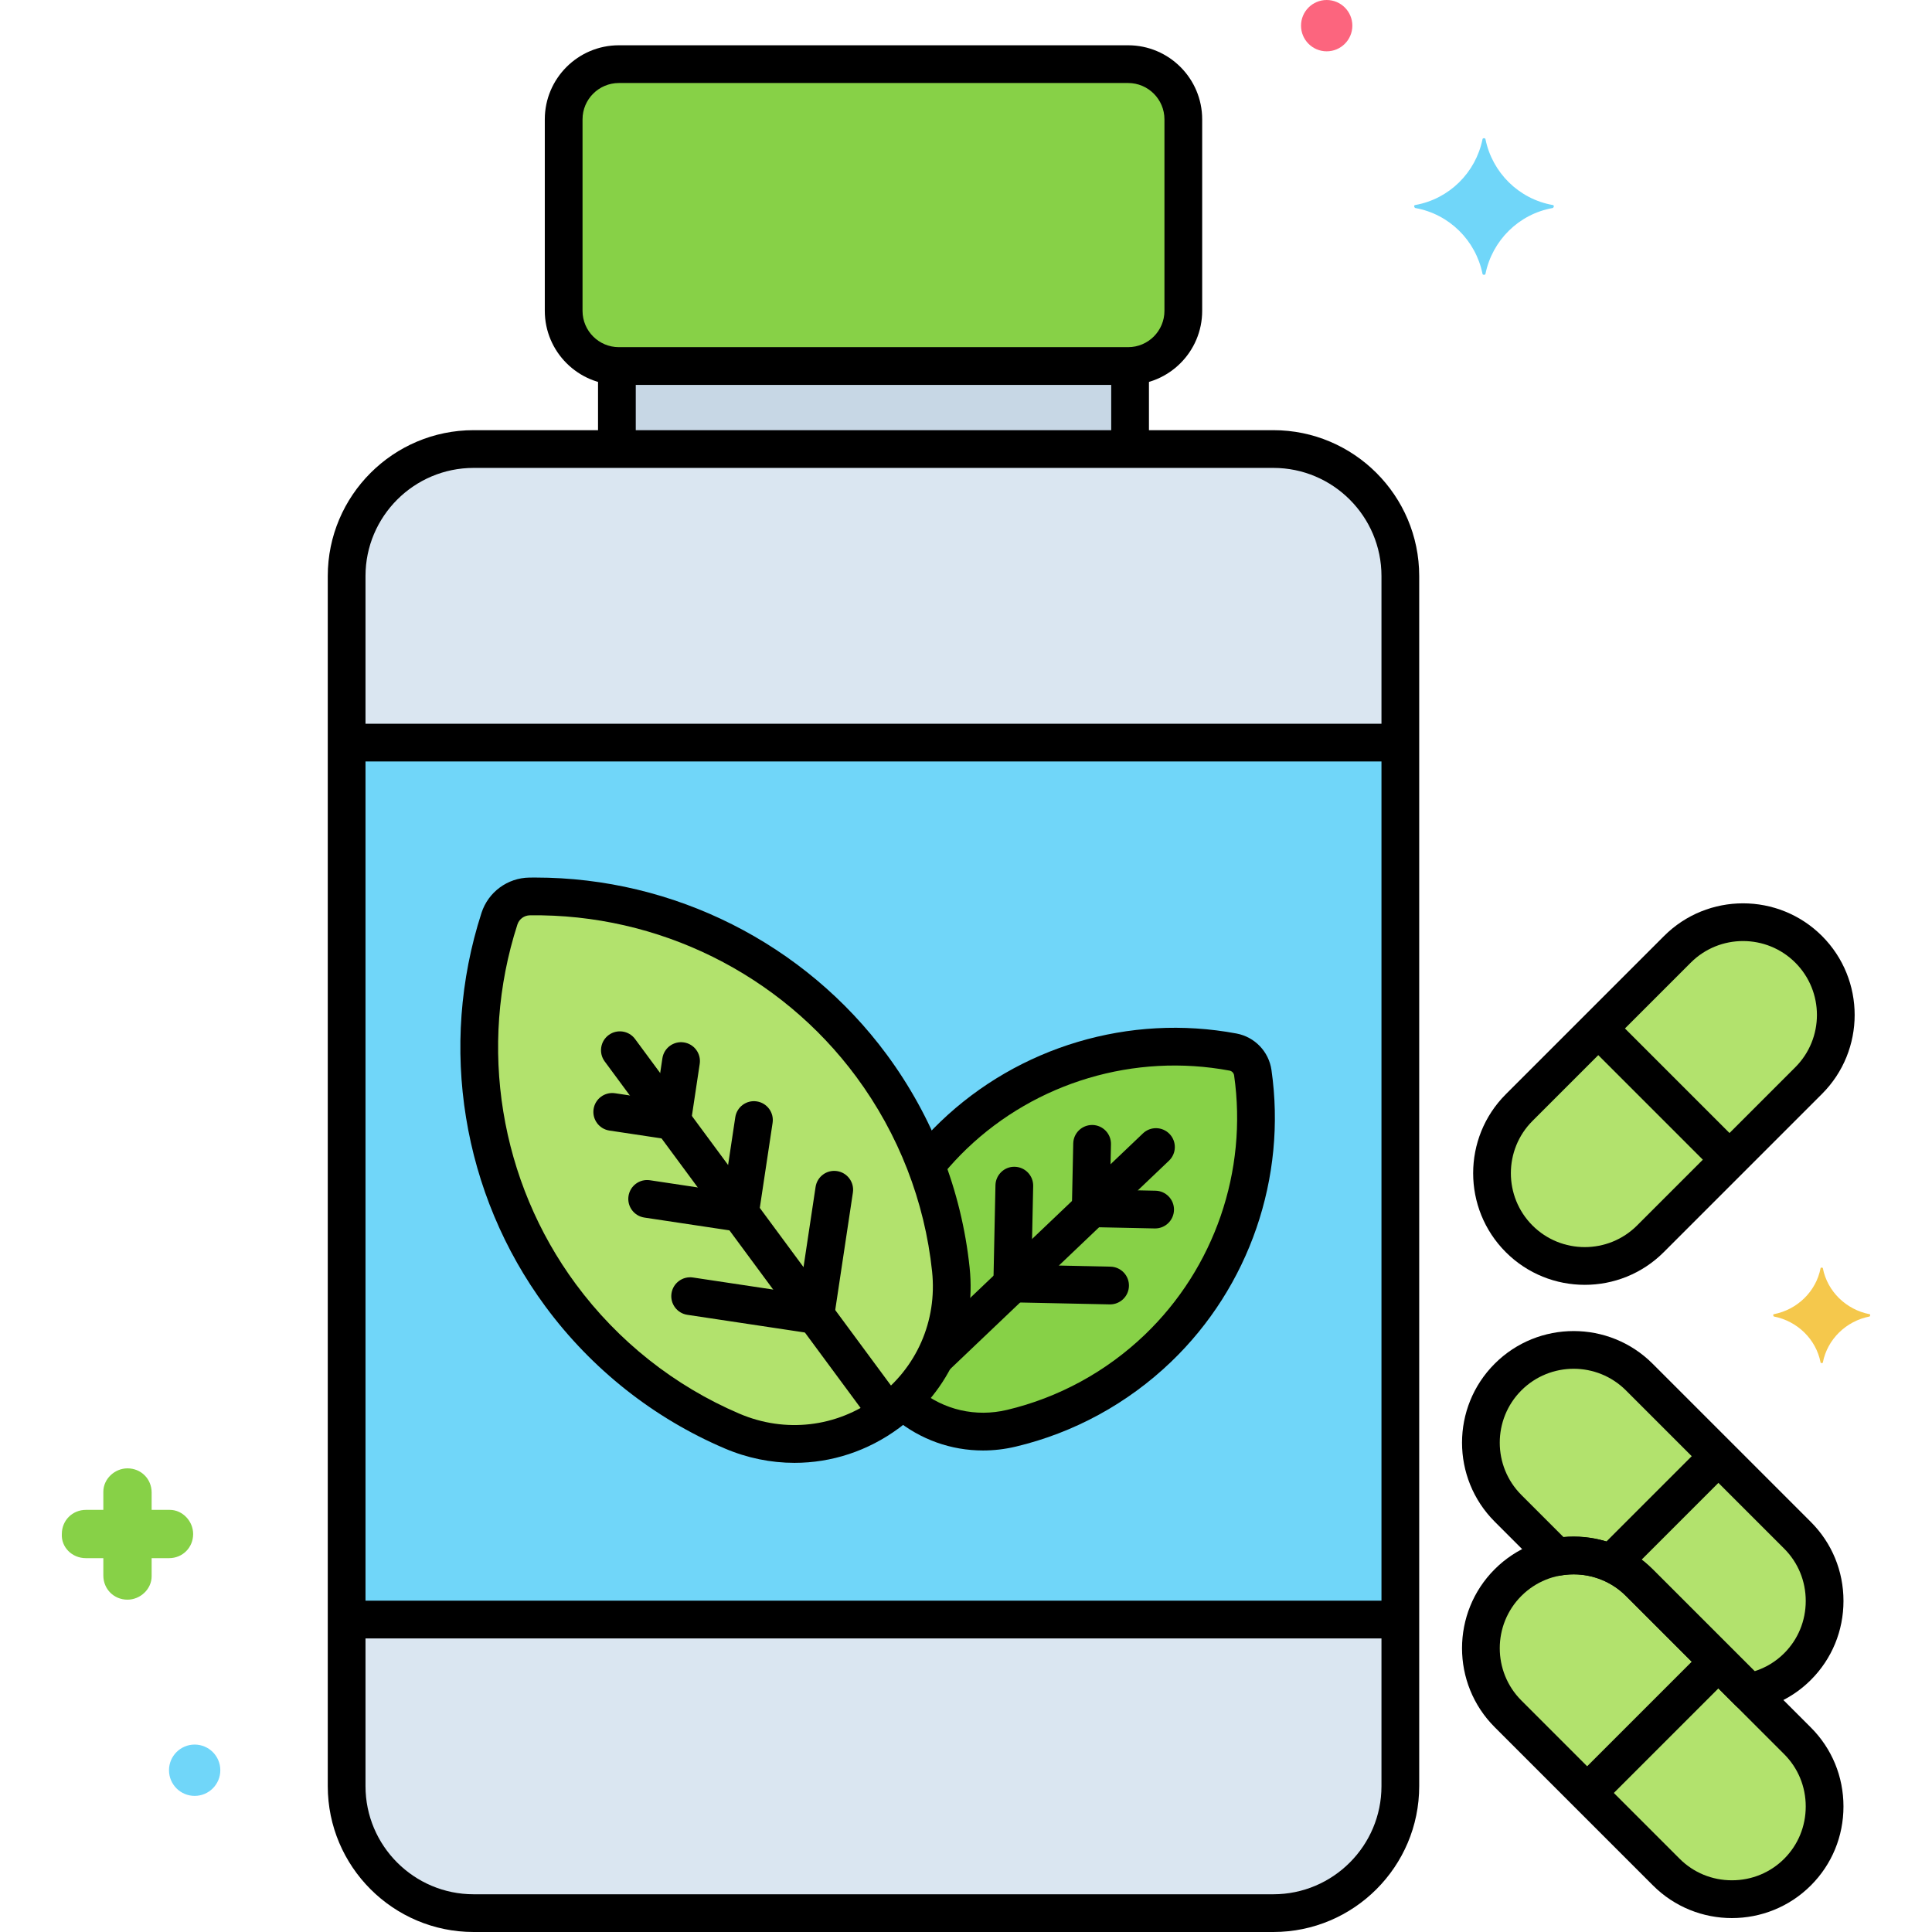 <svg enable-background="new 0 0 256 256" height="512" viewBox="0 0 256 256" width="512" xmlns="http://www.w3.org/2000/svg"><g id="Layer_12"><g><g><path d="m201.294 164.152c-4.782-4.782-4.782-12.608 0-17.39l20.971-20.971c4.782-4.782 12.608-4.782 17.39 0s4.782 12.608 0 17.39l-20.971 20.971c-4.782 4.782-12.607 4.782-17.39 0z" fill="#b2e26d"/></g><g><path d="m199.822 209.7c-4.782 4.782-4.782 12.608 0 17.39l20.971 20.971c4.782 4.782 12.608 4.782 17.39 0s4.782-12.608 0-17.39l-20.971-20.971c-4.782-4.783-12.608-4.783-17.39 0z" fill="#b2e26d"/></g><g><path d="m206.283 206.32c3.847-.702 7.97.421 10.929 3.38l14.509 14.509c2.371-.433 4.638-1.556 6.462-3.38 4.782-4.782 4.782-12.608 0-17.39l-20.971-20.971c-4.782-4.782-12.608-4.782-17.39 0s-4.782 12.608 0 17.39z" fill="#b2e26d"/></g><g><path d="m168.725 253.5h-105.966c-9.255 0-16.828-7.572-16.828-16.828v-160.344c0-9.255 7.572-16.828 16.828-16.828h105.966c9.255 0 16.828 7.572 16.828 16.828v160.345c0 9.255-7.572 16.827-16.828 16.827z" fill="#dae6f1"/></g><g><path d="m149.484 48.5h-67.483c-4.021 0-7.311-3.29-7.311-7.311v-25.378c0-4.021 3.29-7.311 7.311-7.311h67.483c4.021 0 7.311 3.29 7.311 7.311v25.377c0 4.022-3.29 7.312-7.311 7.312z" fill="#87d147"/></g><g><path d="m149.484 48.5h-67.483c-.087 0-.172-.01-.259-.013v11.013h68v-11.013c-.086.003-.171.013-.258.013z" fill="#c7d7e5"/></g><g><path d="m45.932 98.399h139.621v116.201h-139.621z" fill="#70d6f9"/></g><g><path d="m74.292 171.64c6.062 8.208 13.963 14.251 22.714 17.984 14.681 6.264 30.657-5.535 28.988-21.409-.994-9.462-4.446-18.791-10.508-26.999-11.011-14.91-28.091-22.676-45.311-22.433-1.827.026-3.434 1.213-3.996 2.951-5.297 16.388-2.898 34.997 8.113 49.906z" fill="#b2e26d"/></g><g><path d="m165.999 142.141c-.198-1.381-1.254-2.483-2.626-2.739-12.931-2.413-26.794 1.221-37.014 11.018-1.323 1.268-2.536 2.607-3.657 3.995 1.708 4.489 2.801 9.128 3.292 13.8.731 6.96-1.93 13.136-6.386 17.35 3.674 3.33 8.886 4.994 14.394 3.687 7.071-1.677 13.801-5.203 19.427-10.596 10.22-9.796 14.435-23.494 12.57-36.515z" fill="#87d147"/></g><g><path d="m11.393 206.465h2.3v2.3c0 1.8 1.4 3.2 3.2 3.2 1.7 0 3.2-1.4 3.2-3.1v-.1-2.3h2.3c1.8 0 3.2-1.4 3.2-3.2 0-1.7-1.4-3.2-3.1-3.2h-.1-2.3v-2.3c0-1.8-1.4-3.2-3.2-3.2-1.7 0-3.2 1.4-3.2 3.1v.1 2.3h-2.3c-1.8 0-3.2 1.4-3.2 3.2-.1 1.7 1.3 3.2 3.2 3.2-.1 0-.1 0 0 0z" fill="#87d147"/></g><g><circle cx="175.793" cy="3.4" fill="#fc657e" r="3.4"/></g><g><circle cx="25.793" cy="234.565" fill="#70d6f9" r="3.4"/></g><g><path d="m247.737 174.14c-3.1-.6-5.6-3-6.2-6.1 0-.1-.3-.1-.3 0-.6 3.1-3.1 5.5-6.2 6.1-.1 0-.1.2 0 .3 3.1.6 5.6 3 6.2 6.1 0 .1.3.1.3 0 .6-3.1 3.1-5.5 6.2-6.1.1-.1.1-.3 0-.3z" fill="#f5c84c"/></g><g><path d="m187.537 27.165c4.5-.8 8-4.3 8.9-8.7 0-.2.4-.2.4 0 .9 4.4 4.4 7.9 8.9 8.7.2 0 .2.3 0 .4-4.5.8-8 4.3-8.9 8.7 0 .2-.4.2-.4 0-.9-4.4-4.4-7.9-8.9-8.7-.2-.1-.2-.4 0-.4z" fill="#70d6f9"/></g><g><path d="m168.726 256h-105.967c-10.657 0-19.328-8.67-19.328-19.328v-160.344c.001-10.658 8.671-19.328 19.328-19.328h105.966c10.657 0 19.327 8.67 19.327 19.328v160.345c.001 10.657-8.669 19.327-19.326 19.327zm-105.967-194c-7.9 0-14.328 6.427-14.328 14.328v160.345c0 7.9 6.427 14.328 14.328 14.328h105.966c7.9 0 14.327-6.427 14.327-14.328v-160.345c0-7.9-6.427-14.328-14.327-14.328z"/></g><g><path d="m149.484 51h-67.483c-5.41 0-9.812-4.401-9.812-9.812v-25.376c0-5.41 4.401-9.812 9.812-9.812h67.483c5.41 0 9.811 4.401 9.811 9.812v25.377c0 5.41-4.401 9.811-9.811 9.811zm-67.483-40c-2.653 0-4.812 2.158-4.812 4.812v25.377c0 2.653 2.158 4.812 4.812 4.812h67.483c2.653 0 4.811-2.158 4.811-4.812v-25.377c0-2.653-2.158-4.812-4.811-4.812z"/></g><g><path d="m149.742 61.063c-1.381 0-2.5-1.119-2.5-2.5v-8.938c0-1.381 1.119-2.5 2.5-2.5s2.5 1.119 2.5 2.5v8.938c0 1.381-1.119 2.5-2.5 2.5z"/></g><g><path d="m81.742 60.958c-1.381 0-2.5-1.119-2.5-2.5v-8.917c0-1.381 1.119-2.5 2.5-2.5s2.5 1.119 2.5 2.5v8.917c0 1.381-1.119 2.5-2.5 2.5z"/></g><g><path d="m117.339 189.324c-.767 0-1.522-.351-2.013-1.015l-35.201-47.664c-.82-1.111-.584-2.676.526-3.497 1.11-.82 2.675-.585 3.497.526l35.201 47.664c.82 1.111.584 2.676-.526 3.497-.448.33-.968.489-1.484.489z"/></g><g><path d="m108.048 176.744c-.124 0-.249-.009-.375-.028l-16.595-2.496c-1.366-.205-2.306-1.479-2.101-2.844s1.479-2.305 2.844-2.101l14.123 2.124 2.125-14.123c.206-1.365 1.475-2.308 2.844-2.1 1.365.206 2.306 1.479 2.1 2.844l-2.496 16.595c-.186 1.239-1.252 2.129-2.469 2.129z"/></g><g><path d="m98.051 163.211c-.124 0-.248-.009-.372-.028l-12.299-1.85c-1.365-.206-2.306-1.479-2.1-2.844.205-1.365 1.474-2.308 2.844-2.1l9.826 1.478 1.478-9.826c.206-1.365 1.476-2.308 2.844-2.101 1.366.205 2.306 1.479 2.101 2.844l-1.85 12.299c-.099.656-.454 1.246-.987 1.64-.432.319-.953.488-1.485.488z"/></g><g><path d="m89.055 151.025c-.124 0-.249-.009-.375-.028l-7.926-1.192c-1.366-.205-2.306-1.479-2.101-2.844.206-1.366 1.477-2.303 2.844-2.101l5.454.82.82-5.454c.205-1.365 1.479-2.306 2.844-2.101 1.366.205 2.306 1.479 2.101 2.844l-1.192 7.926c-.187 1.241-1.253 2.13-2.469 2.13z"/></g><g><path d="m124.176 182.107c-.661 0-1.319-.26-1.811-.776-.953-1-.914-2.582.086-3.534l28.996-27.618c1-.953 2.583-.914 3.534.086.953 1 .914 2.582-.086 3.534l-28.996 27.618c-.483.461-1.104.69-1.723.69z"/></g><g><path d="m147.092 172.838c-.018 0-.036 0-.054 0l-12.961-.273c-1.38-.029-2.476-1.172-2.447-2.552l.273-12.962c.029-1.38 1.186-2.49 2.552-2.447 1.38.029 2.476 1.172 2.447 2.552l-.221 10.462 10.462.221c1.38.029 2.476 1.172 2.447 2.552-.028 1.362-1.142 2.447-2.498 2.447z"/></g><g><path d="m153.06 162.775c-.018 0-.036 0-.054 0l-8.529-.18c-1.38-.029-2.476-1.172-2.447-2.552l.18-8.53c.029-1.38 1.158-2.469 2.552-2.447 1.38.029 2.476 1.172 2.447 2.552l-.127 6.03 6.03.127c1.38.029 2.476 1.172 2.447 2.552-.03 1.363-1.143 2.448-2.499 2.448z"/></g><g><path d="m209.99 170.247c-3.79 0-7.579-1.442-10.463-4.327-5.769-5.77-5.769-15.157 0-20.926l20.971-20.971c5.769-5.769 15.156-5.769 20.926 0 5.77 5.77 5.77 15.157 0 20.926l-20.971 20.971c-2.885 2.884-6.674 4.327-10.463 4.327zm-6.928-7.863c3.82 3.819 10.035 3.818 13.855 0l20.971-20.971c3.819-3.82 3.819-10.035 0-13.855-3.82-3.819-10.035-3.819-13.855 0l-20.971 20.971c-3.819 3.82-3.819 10.035 0 13.855z"/></g><g><path d="m228.777 155.773c-.64 0-1.28-.244-1.768-.732l-16.604-16.604c-.977-.976-.977-2.559 0-3.535.976-.977 2.56-.977 3.535 0l16.604 16.604c.977.976.977 2.559 0 3.535-.487.488-1.127.732-1.767.732z"/></g><g><path d="m229.487 254.156c-3.789 0-7.578-1.442-10.462-4.327l-20.971-20.971c-5.77-5.77-5.769-15.157 0-20.926s15.157-5.77 20.925 0l20.971 20.971c2.786 2.785 4.319 6.5 4.319 10.463 0 3.962-1.534 7.678-4.319 10.463-2.884 2.884-6.673 4.327-10.463 4.327zm-20.97-45.553c-2.508 0-5.017.955-6.927 2.865-3.819 3.82-3.819 10.035 0 13.855l20.97 20.971c1.841 1.84 4.301 2.854 6.928 2.854 2.626 0 5.086-1.014 6.927-2.854 1.841-1.841 2.854-4.301 2.854-6.928s-1.014-5.087-2.854-6.927l-20.971-20.971c-1.91-1.91-4.419-2.865-6.927-2.865z"/></g><g><path d="m210.7 239.682c-.64 0-1.28-.244-1.768-.732-.977-.976-.977-2.559 0-3.535l16.604-16.604c.976-.977 2.56-.977 3.535 0 .977.976.977 2.559 0 3.535l-16.604 16.604c-.487.488-1.127.732-1.767.732z"/></g><g><path d="m213.876 209.275c-.64 0-1.28-.244-1.768-.732-.977-.976-.977-2.559 0-3.535l13.428-13.428c.976-.977 2.56-.977 3.535 0 .977.976.977 2.559 0 3.535l-13.428 13.428c-.487.488-1.127.732-1.767.732z"/></g><g><path d="m231.721 226.708c-.657 0-1.295-.259-1.768-.732l-14.509-14.509c-2.266-2.266-5.525-3.274-8.711-2.688-.808.147-1.637-.111-2.217-.692l-6.462-6.462c-5.769-5.769-5.77-15.156 0-20.926 5.77-5.769 15.157-5.77 20.926 0l20.971 20.971c2.786 2.785 4.319 6.501 4.319 10.463s-1.534 7.678-4.319 10.463c-2.121 2.121-4.811 3.529-7.78 4.071-.15.028-.301.041-.45.041zm-23.198-23.091c3.897 0 7.669 1.527 10.457 4.315l13.514 13.513c1.479-.469 2.818-1.28 3.921-2.384 1.841-1.841 2.855-4.301 2.855-6.928s-1.014-5.086-2.854-6.928l-20.971-20.971c-3.82-3.818-10.034-3.819-13.855 0-3.819 3.82-3.819 10.036 0 13.855l5.587 5.587c.449-.039.899-.059 1.346-.059z"/></g><g><path d="m184.438 217.101h-137.438c-1.381 0-2.5-1.119-2.5-2.5s1.119-2.5 2.5-2.5h137.438c1.381 0 2.5 1.119 2.5 2.5s-1.119 2.5-2.5 2.5z"/></g><g><path d="m185 100.899h-137.812c-1.381 0-2.5-1.119-2.5-2.5s1.119-2.5 2.5-2.5h137.812c1.381 0 2.5 1.119 2.5 2.5s-1.119 2.5-2.5 2.5z"/></g><g><path d="m105.274 193.835c-3.112 0-6.25-.63-9.25-1.911-9.418-4.019-17.629-10.519-23.744-18.798-11.037-14.944-14.207-34.443-8.48-52.16.893-2.76 3.44-4.641 6.34-4.682.271-.003.543-.005.814-.005 18.317 0 35.666 8.726 46.542 23.453 6.115 8.28 9.913 18.04 10.983 28.223.877 8.345-2.624 16.299-9.364 21.277-4.119 3.044-8.948 4.603-13.841 4.603zm-28.971-23.68c5.585 7.563 13.083 13.5 21.683 17.17 6.071 2.59 12.86 1.8 18.159-2.115 5.3-3.914 8.052-10.169 7.362-16.733-.977-9.298-4.446-18.211-10.033-25.775-10.081-13.652-26.229-21.646-43.264-21.418-.756.011-1.42.501-1.652 1.22-5.232 16.187-2.337 34 7.745 47.651z"/></g><g><path d="m130.247 192.196c-4.2 0-8.274-1.436-11.606-4.165-1.068-.875-1.225-2.45-.35-3.518.874-1.068 2.45-1.226 3.518-.35 3.257 2.667 7.489 3.637 11.617 2.658 6.846-1.624 13.165-5.071 18.274-9.969 9.22-8.839 13.641-21.683 11.826-34.356-.046-.321-.291-.576-.61-.636-12.584-2.347-25.605 1.526-34.825 10.365-1.05 1.007-2.075 2.11-3.048 3.28-.882 1.062-2.458 1.207-3.521.323-1.062-.883-1.207-2.459-.323-3.521 1.092-1.313 2.247-2.555 3.432-3.692 10.381-9.952 25.037-14.316 39.203-11.671 2.427.453 4.292 2.398 4.642 4.842 2.043 14.266-2.934 28.724-13.315 38.675-5.751 5.514-12.868 9.395-20.58 11.225-1.445.342-2.897.51-4.334.51z"/></g></g></g></svg>
